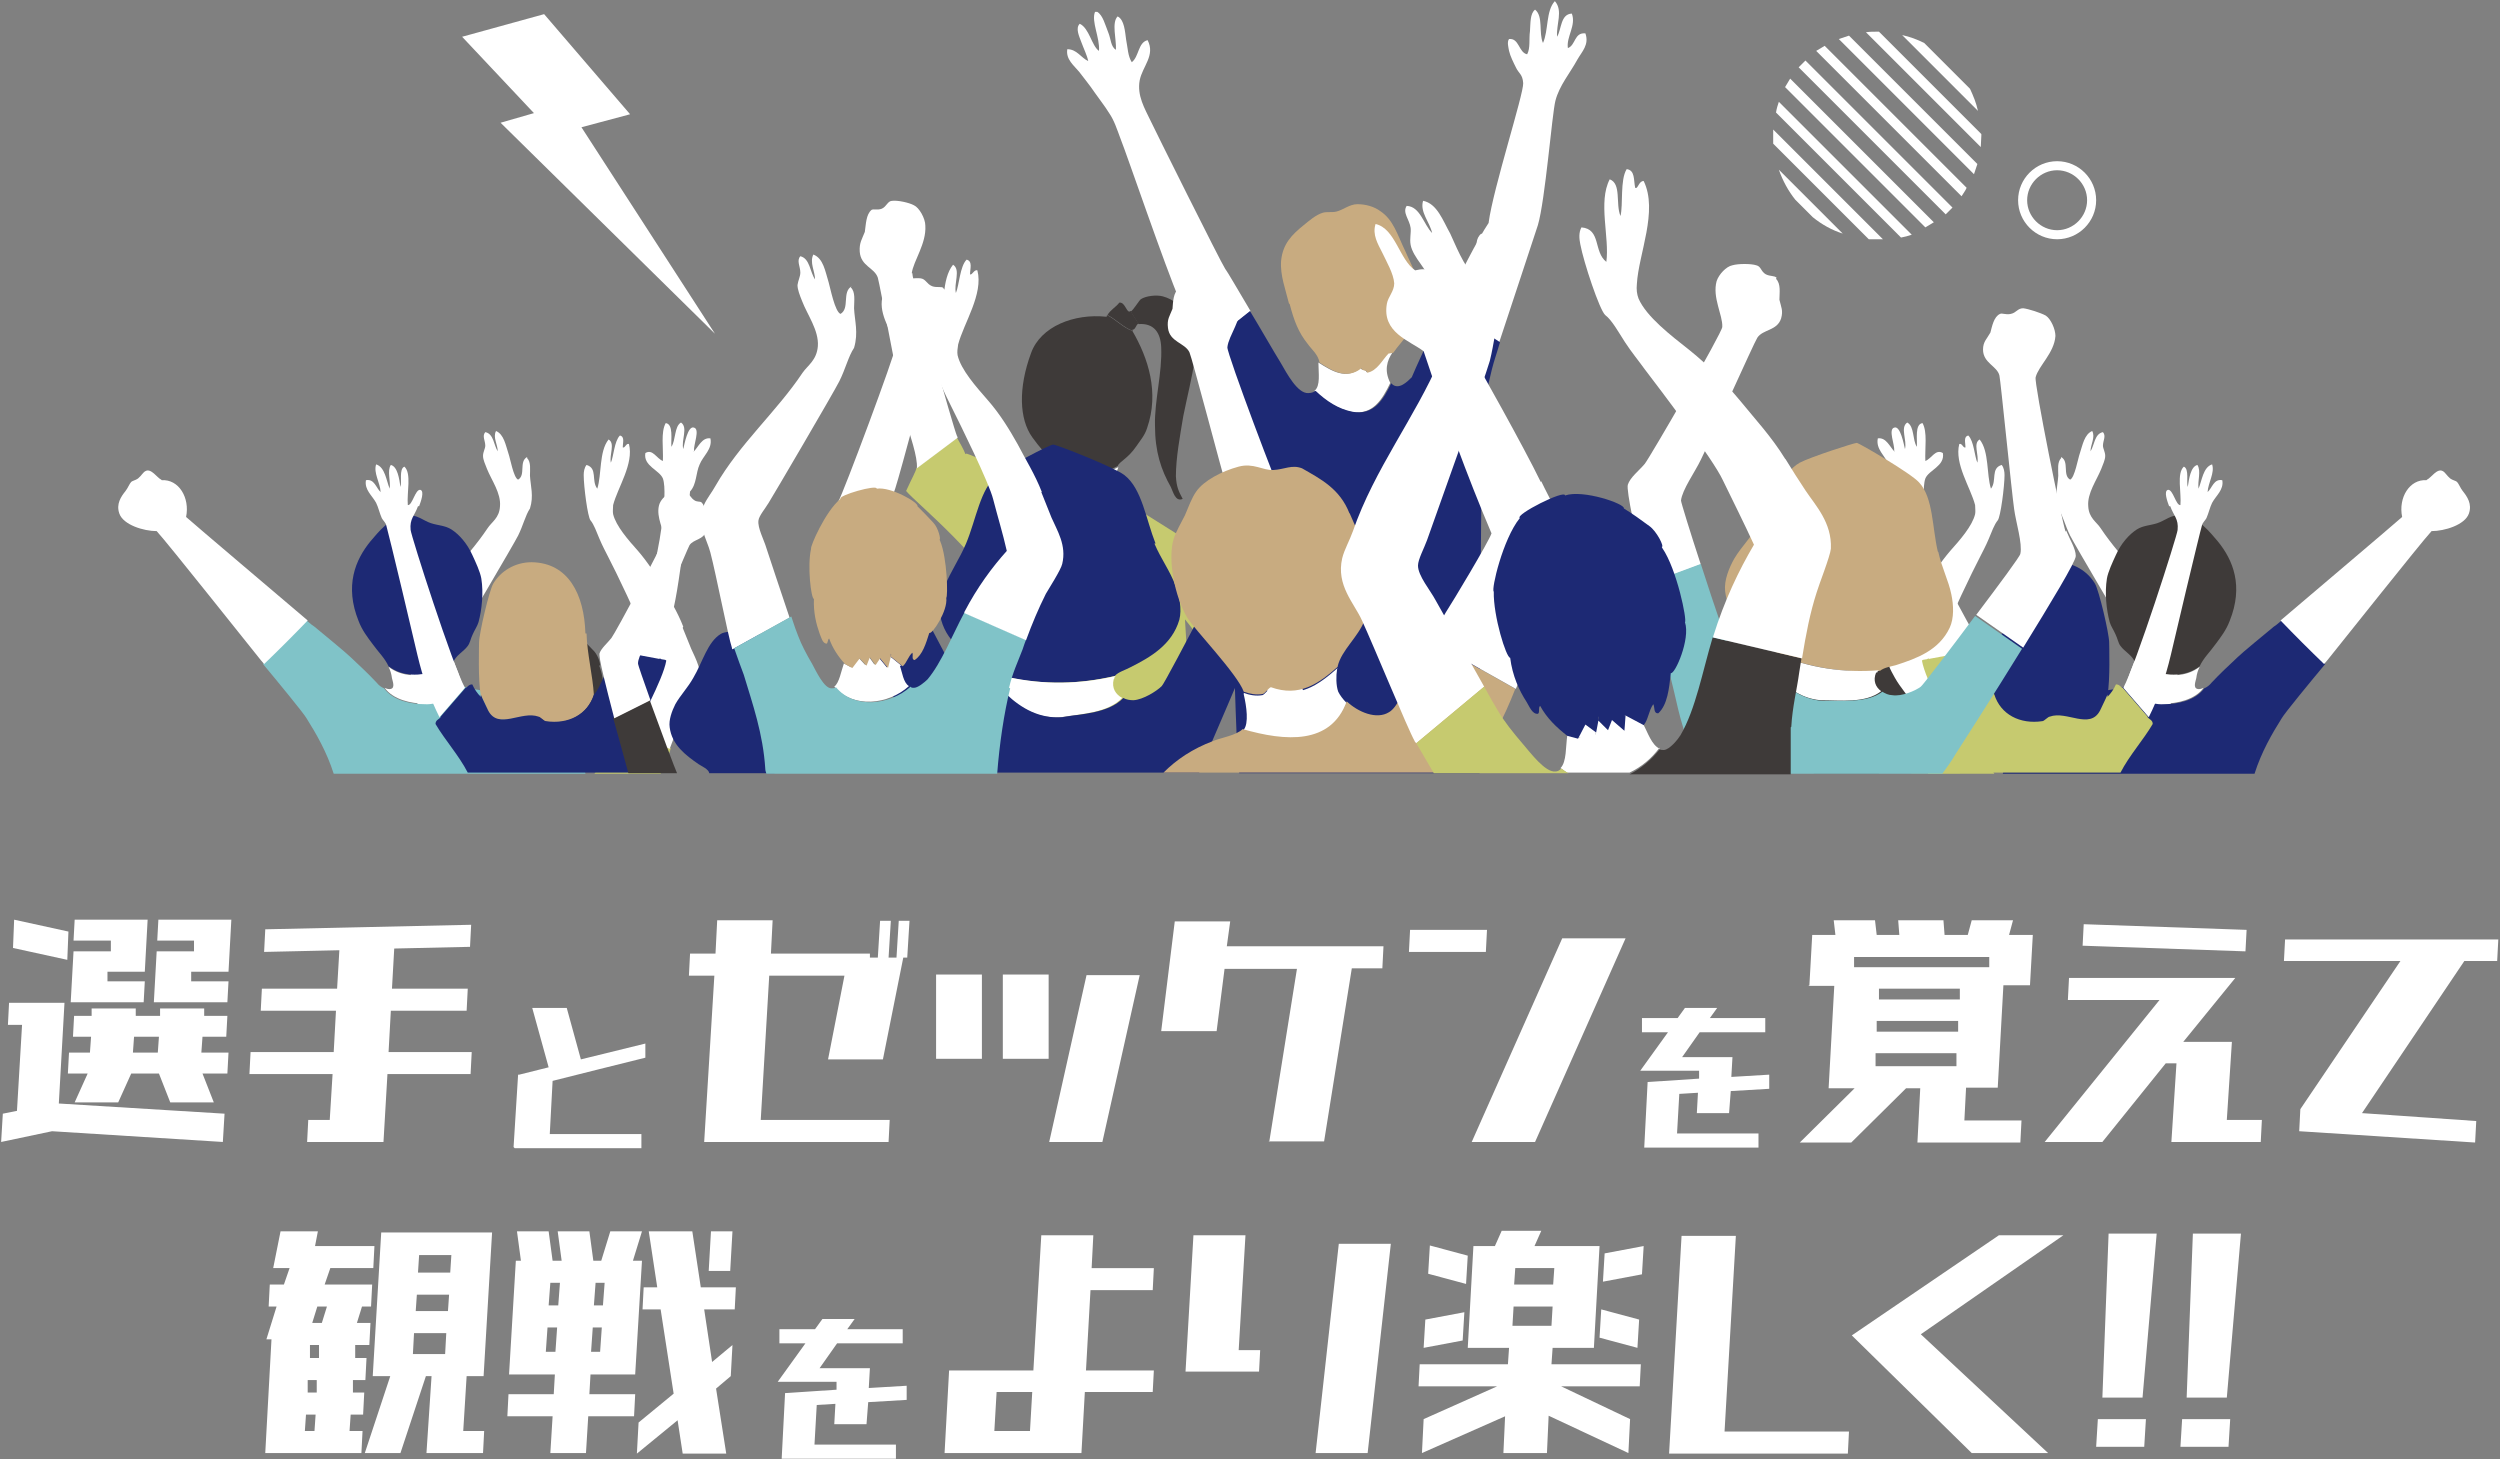 <?xml version="1.0" encoding="UTF-8"?>
<svg xmlns="http://www.w3.org/2000/svg" width="442" height="258" version="1.1" viewBox="0 0 442 258">
  <rect x="0" y="0" width="442" height="258" fill="#808080" stroke="none"/>
  <defs>
    <style>
      .cls-1, .cls-2 {
        fill: #1d2974;
      }

      .cls-1, .cls-3, .cls-4, .cls-5, .cls-6, .cls-7 {
        fill-rule: evenodd;
      }

      .cls-8, .cls-5 {
        fill: #c8ab80;
      }

      .cls-9, .cls-3 {
        fill: #fff;
      }

      .cls-4 {
        fill: #80c3c8;
      }

      .cls-6 {
        fill: #c6ca6f;
      }

      .cls-7 {
        fill: #3e3a39;
      }
    </style>
  </defs>
  <!-- Generator: Adobe Illustrator 28.6.0, SVG Export Plug-In . SVG Version: 1.2.0 Build 709)  -->
  <g>
    <g id="_レイヤー_1" data-name="レイヤー_1">
      <g>
        <g>
          <path class="cls-9" d="M1.4,181.2l.2-3.9h9.8l-1,17.8,29.3,1.8-.3,5-30.2-1.9-9,1.9.3-5,2.5-.5.9-15.2H1.4ZM2.3,167.6l.2-5,9.6,2.1-.2,5-9.6-2.1ZM12.9,183.3l.2-3.7h3.1v-1.3h7.8v1.3c0,0,4.3,0,4.3,0v-1.3h7.8v1.3c0,0,4.1,0,4.1,0l-.2,3.7h-4.2l-.2,2.8h4.8l-.2,3.7h-4.4l2,5.1h-7.7l-2-5.1h-4.9l-2.3,5.1h-7.7l2.3-5.1h-3.5l.2-3.7h3.7l.2-2.8h-3.1ZM12.5,177.2l.5-9h6.6v-1.9c0,0-6.6,0-6.6,0l.2-3.7h12.9l-.5,9.2h-6.6v1.7c0,0,6.6,0,6.6,0l-.2,3.7h-12.9ZM23.7,183.3l-.2,2.8h4.4l.2-2.8h-4.4ZM27.2,177.2l.5-9h6.6v-1.9c0,0-6.5,0-6.5,0l.2-3.7h12.9l-.5,9.2h-6.6v1.7c0,0,6.6,0,6.6,0l-.2,3.7h-12.9Z"/>
          <path class="cls-9" d="M46.7,168.2l.2-3.9,36.4-.8-.2,3.9-13.4.3-.4,7.1h13.4l-.2,3.9h-13.4l-.4,7.3h14.7l-.2,3.9h-14.7l-.7,12h-13.5l.2-3.9h3.8l.5-8.1h-14.7l.2-3.9h14.7l.4-7.3h-13.3l.2-3.9h13.3l.4-6.8-13.3.3Z"/>
          <path class="cls-9" d="M90.8,202.8l.8-12.8h.2l5.2-1.3-2.9-10.5h6.1l2.5,9.1,11.4-2.8v2.5c-.1,0-16.4,4.1-16.4,4.1l-.5,9.4h16.2v2.5h-22.4Z"/>
          <path class="cls-9" d="M121.8,172.5l.2-3.9h4.5l.3-5.9h9.8l-.3,5.9h17.5v.7s1.4,0,1.4,0l.4-6.5h1.9l-.4,6.5h1.4l.4-6.5h1.9l-.4,6.5h-.7l-3.6,18h-9.7l2.9-14.8h-13.3l-1.5,25.5h22.8l-.2,3.9h-32.6l1.8-29.4h-4.4Z"/>
          <path class="cls-9" d="M165.5,187.2v-14.9h8.1v14.9h-8.1ZM177.3,187.2v-14.9h8.1v14.9h-8.1ZM185.5,201.9l6.6-29.5h9.4l-6.6,29.5h-9.4Z"/>
          <path class="cls-9" d="M224.4,201.9l4.9-30.6h-12.8l-1.4,11h-9.8l2.4-19.4h9.8l-.6,4.4h27.7l-.2,3.9h-5.4l-4.9,30.6h-9.8Z"/>
          <path class="cls-9" d="M249.1,168.3l.2-3.9h13.6l-.2,3.9h-13.6ZM260.2,201.9l16-36h11.2l-16,36h-11.2Z"/>
          <path class="cls-9" d="M290.3,182.5v-2.5h6.3l1.3-1.8h5.7l-1.3,1.8h9.8v2.5h-11.6l-3.1,4.4h8.9l-.2,3.5,6.7-.4v2.5c-.1,0-6.8.4-6.8.4l-.3,3.9h-5.7l.2-3.6-3.3.2-.4,7h14.4v2.5h-20.2l.6-11.6,9.1-.6v-1.4c0,0-10.4,0-10.4,0l4.9-6.8h-4.5Z"/>
          <path class="cls-9" d="M319.9,174.2l.5-8.9h4.1l-.3-2.6h7.3l.3,2.6h4l-.2-2.6h8l.2,2.6h4.1l.7-2.6h7.3l-.7,2.6h4.2l-.5,8.9h-4.7l-1,18.1h-5.6l-.3,5.8h10.1l-.2,3.9h-18.2l.5-9.6h-2.5l-9.7,9.6h-9.1l9.7-9.6h-4.6l1-18.1h-4.6ZM327.8,169.2v1.8c-.1,0,0,0,0,0h23.9v-1.8c.1,0-23.9,0-23.9,0ZM331.4,188.5h14.5v-2.3c.1,0-14.3,0-14.3,0v2.3ZM331.7,182.4h14.5v-1.9c0,0-14.4,0-14.4,0v1.9ZM332,176.7h14.5v-1.9c.1,0-14.3,0-14.3,0v1.9Z"/>
          <path class="cls-9" d="M365.6,176.8l.2-3.9h29.4l-9.2,11.3h8.6l-.9,13.8h6.2l-.2,3.9h-15.8l.9-13.9h-1.9l-11.2,13.9h-10.2l20.3-25.1h-16.2ZM368.2,167.3l.2-3.9,28.8,1-.2,3.8-28.8-1Z"/>
          <path class="cls-9" d="M403.8,169.9l.2-3.8h37.7l-.2,3.8h-5.8l-18.1,26.9,20.2,1.4-.2,3.8-31.1-2,.2-3.9,17.7-26.2h-20.7Z"/>
          <path class="cls-9" d="M48.3,224.2l1.3-6.5h6.6l-.5,2.6h10.5l-.2,3.9h-7.6l-1,2.9h8.4l-.2,3.9h-1.6l-.9,2.9h2.4l-.2,3.9h-2.5v2.3c-.1,0,2,0,2,0l-.2,3.9h-2.2v2.2c-.1,0,2,0,2,0l-.2,3.9h-2.2l-.2,2.9h2.3l-.2,3.9h-17l1.1-20.1h-.9l1.8-5.8h-1.4l.2-3.9h2.5l1-2.9h-3.1ZM53.9,253h1.7l.2-2.9h-1.7l-.2,2.9ZM54.3,246.2h1.7v-2.2c.1,0-1.6,0-1.6,0v2.2ZM54.7,240.1h1.7v-2.3c.1,0-1.6,0-1.6,0v2.3ZM56.1,231l-.9,2.9h1.7l.9-2.9h-1.6ZM65.9,243.3l1.5-25.4h19.6l-1.5,25.4h-3l-.6,9.7h3.7l-.2,3.9h-10l.9-13.6h-1l-4.5,13.6h-6.3l4.5-13.6h-3.1ZM73,239.4h5.7l.2-3.7h-5.7l-.2,3.7ZM73.5,231.8h5.7l.2-2.9h-5.7l-.2,2.9ZM73.9,225h5.7l.2-3.1h-5.7l-.2,3.1Z"/>
          <path class="cls-9" d="M90,243l1.2-20.1h.9l-.7-5.2h5.6l.7,5.2h1.6l-.7-5.2h5.6l.7,5.2h1.4l1.6-5.2h5.6l-1.6,5.2h1.6l-1.2,20.1h-7.9l-.2,3.5h8.1l-.2,3.9h-8.1l-.4,6.5h-6.3l.4-6.5h-8l.2-3.9h8l.2-3.5h-8ZM96.5,239h1.7l.3-4.3h-1.7l-.3,4.3ZM97,230.8h1.7l.3-4h-1.7l-.3,4ZM106.4,234.7h-1.6l-.3,4.3h1.6l.3-4.3ZM106.9,226.8h-1.6l-.3,4h1.6l.3-4ZM113.6,231.5l.2-3.9h2.4l-1.5-9.9h7.7l1.5,9.9h6.2l-.2,3.9h-5.4l1.4,9.3,3.6-3-.3,5.5-2.6,2.2,1.8,11.5h-7.7l-.9-5.9-7.2,5.9.3-5.5,6.2-5.1-2.3-14.9h-3.2ZM125.3,224.7l.4-7h3.8l-.4,7h-3.8Z"/>
          <path class="cls-9" d="M137.8,237.5v-2.5h6.3l1.3-1.8h5.7l-1.3,1.8h9.8v2.5h-11.6l-3.1,4.4h8.9l-.2,3.5,6.7-.4v2.5c-.1,0-6.8.4-6.8.4l-.3,3.9h-5.7l.2-3.6-3.3.2-.4,7h14.4v2.5h-20.2l.6-11.6,9.1-.6v-1.4c0,0-10.4,0-10.4,0l4.9-6.8h-4.5Z"/>
          <path class="cls-9" d="M167,256.9l.8-14.6h14.9l1.4-23.9h9.2l-.3,5.8h11l-.2,3.9h-11l-.8,14.2h12l-.2,3.8h-12l-.6,10.8h-24.1ZM182.1,253l.4-6.9h-6.3l-.4,6.9h6.3Z"/>
          <path class="cls-9" d="M209.6,242.5l1.4-24.1h9.2l-1.2,20.3h3.8l-.2,3.8h-13ZM232.6,256.9l4.1-37h9.2l-4.1,37h-9.2Z"/>
          <path class="cls-9" d="M259.5,238.3l1-18h3.8l1.2-2.7h7l-1.2,2.7h11.5l-1,18h-7.3l-.2,2.9h15.8l-.2,3.9h-13.9l12.2,5.8-.3,6-14.1-6.6-.3,6.6h-7.7l.3-6.5-14.7,6.5.3-6,13-5.8h-13.9l.2-3.9h15.6l.2-2.9h-7.2ZM251.7,238.3l.3-5,6.9-1.3-.3,5-6.9,1.3ZM252.5,225.2l.3-5,6.7,1.8-.3,5-6.7-1.8ZM267.4,234.4h6.9l.2-3.4h-6.9l-.2,3.4ZM267.9,224.2l-.2,2.9h6.9l.2-2.9h-6.9ZM282.8,236.5l.3-5,6.7,1.8-.3,5-6.7-1.8ZM283.4,226.6l.3-5,6.9-1.3-.3,5-6.9,1.3Z"/>
          <path class="cls-9" d="M295.1,256.9l2.2-38.4h9.6l-2,34.6h22l-.2,3.9h-31.6Z"/>
          <path class="cls-9" d="M362.1,256.9h-13.5l-21.2-20.8,26-17.7h11.4l-25.2,17.5,22.5,21Z"/>
          <path class="cls-9" d="M370.6,255.8l.3-4.9h8.5l-.3,4.9h-8.5ZM371.7,247.1l1.1-29h8.5l-2.5,29h-7.1Z"/>
          <path class="cls-9" d="M385.5,255.8l.3-4.9h8.5l-.3,4.9h-8.5ZM386.6,247.1l1.1-29h8.5l-2.5,29h-7.1Z"/>
        </g>
        <g>
          <g>
            <path class="cls-9" d="M263.2,39.3c.8-6,6.2-22.7,6.1-24.6-.1-1.6-.8-1.7-1.3-2.8-.4-.8-1-2-1.2-2.9-.1-.6-.4-1.6,0-2.1,1.8-.2,1.7,2.4,3.2,2.7.6-1.1.3-2.7.5-4.1.1-1.4,0-3.1.9-3.8,1.5,1.2.6,4.1,1.4,5.9,1-2.2.5-5.7,2.1-7.4,1.5,1.7.2,4.1.4,6.3.8-1.4.6-4,2.6-4.1.8,2.1-1,4.1-.7,6.1,1.4-.5,1.1-2.8,3.1-2.6.7,2-.6,3.2-1.4,4.6-1.3,2.4-3.2,4.6-3.9,7.3-.6,2.3-1.8,17.6-3.1,22-.6,1.8-4.8,14.6-6.9,20.9-3.3-2.1-6.4-4.4-10.1-5.6,3-6.2,6.4-12.9,8.3-15.7Z"/>
            <path class="cls-9" d="M208.6,53.2c-2.7-6.3-9.3-25.7-10.5-28.7-.6-1.6-1.1-3.2-2-4.5-.8-1.3-1.7-2.4-2.6-3.7-.8-1.2-1.8-2.4-2.7-3.6-.9-1.1-2.4-2.2-2.1-4,1.7,0,2.4,1.5,3.7,2.1-.2-1-.8-2.2-1.2-3.3-.4-1.1-1.1-2.5-.3-3.3,1.7.8,2.1,3.9,3.4,4.8.2-2.3-1.4-5.2-.7-6.9h.4c1,.6,1.4,2.3,2,3.8.4,1,.4,2.4,1.3,2.9.1-1.9-.8-4.8.3-5.9,1.2.6,1.3,2.7,1.5,4.1.3,1.5.3,2.9,1,4,1.3-1,1.1-3.5,2.8-3.9,1.4,2.7-.9,4.6-1.4,7.1-.5,2.7.9,5,1.9,7.1.5,1.1,12.5,25.2,13.2,26.2.4.5,2.3,3.8,4.5,7.5-2.9,2.3-5.8,4.6-8.7,6.9-1.5-3.7-3-7.2-3.7-8.7Z"/>
            <path class="cls-9" d="M240.6,65c0,.6.9.2,1,.8,1.8-.3,2.7-2.3,3.8-3.4.3,0,.6,0,.8-.1-1,1.5-1.5,3.2-.4,5.4-1.4,2.9-3.1,5.8-6.9,5.1-2.5-.5-4.6-1.9-6.5-3.7,1.1-.9.7-3.1.7-4.9,0,0,0,0,0-.1,2.5,1.6,4.9,3,7.4,1Z"/>
            <path class="cls-8" d="M227.9,53.7c-.6-2.5-1.6-5-1.4-7.6.3-3,1.9-4.6,4-6.3,1-.8,2.1-1.8,3.4-2.2.8-.2,1.6,0,2.4-.2,1.2-.3,2.3-1.3,3.7-1.3,1.4,0,2.9.4,4,1.2,2.4,1.6,3,4.1,4.5,7.2.6,1.4,1.3,2.7,1.8,4.1,1.1,3,.4,5.5-.3,7.7-.3.9-.6,1.9-.9,2.4-.7,1.2-1.9,2.4-2.8,3.7-.3,0-.5.1-.8.1-1.1,1.1-2,3.1-3.8,3.4,0-.6-.9-.2-1-.8-2.5,2-5,.6-7.4-1-.3-1.5-1.4-2.3-2.1-3.3-1.6-2-2.4-4-3.2-7.1Z"/>
            <path class="cls-2" d="M216.2,71.7c-.6-1.7-2.2-5.8-3.9-9.8,2.9-2.3,5.8-4.6,8.7-6.9,2,3.3,4.1,7,5.4,9.1,1.1,1.9,3,5.5,4.9,5.4.6,0,1-.2,1.3-.4,1.9,1.8,4,3.2,6.5,3.7,3.8.7,5.5-2.2,6.9-5.1,0,0,0,.2.1.2,1.2,1.1,2.7-.4,3.5-1.2.7-1.7,2.9-6.5,5.5-11.8,3.7,1.2,6.8,3.5,10.1,5.6-.3,1.1-.6,1.9-.8,2.6-.9,2.8-1.5,6-2.1,9-.5,2.6-.7,61.9-.7,64.6h-42.5c-.8-2.9-1.8-62.4-2.7-65.1Z"/>
          </g>
          <g>
            <path class="cls-7" d="M195.7,55.8c0,0,0,.2-.1.2-5.7-.6-11.6,1.7-13.3,6.4-2.3,6.2-2.1,11.7.2,14.9,2.5,3.5,4,4.2,4.4,5.1,0,0,0,0,0,0,3.5,1.7,7.1,1.9,10.7,0,.3-.8,1.8-1.3,3.3-3.5.6-.9,1.5-1.9,1.9-3.2,2.2-6.3.2-12.4-2.6-17.2-1.7-.6-2.9-2-4.5-2.8Z"/>
            <path class="cls-7" d="M199.7,55.1c-.6,0-.8-1.7-1.8-1.6-.6.8-1.6,1.3-2.1,2.2,1.6.8,2.8,2.2,4.5,2.8,0,0,0-.1-.1-.2.6,0,.6-.9,1.1-1.1l-1.4-2.2c0,0-.1,0-.1,0Z"/>
            <path class="cls-7" d="M205.6,52.4c-1.1-.3-3-.1-3.9.5-.3.2-1.3,1.9-1.8,2.2l1.4,2.2s0,0,0,0c2.7-.2,3.9,1.5,4,4.1.2,4.5-1.2,9.4-1.1,13.8,0,4.7,1.1,7.9,2.8,10.9.4.8.8,2.7,2.1,2.1-.7-1.3-1.1-2.1-1.2-4,0-3.2.7-7,1.3-10.6.7-3.5,1.6-7,2-9.9.9-5.7-1.8-10.3-5.6-11.3Z"/>
            <path class="cls-3" d="M186.9,82.4c0,.3.1.9.2,1.8,0,0-.5,2.4-1.4,2.3-.1,0-.2,0-.3,0,.4.9,1.2,1.5,1.8,2,3.2,1.8,7.1,1,9.9-1,0,0,0,0,0,0,0,0,0,0,0,0,0-.8-.4-1.3-.3-2.1.1-1.2.9-2.5.9-2.7,0,0,0,0,0-.1-3.6,1.9-7.2,1.6-10.7,0Z"/>
            <path class="cls-6" d="M217.3,100.4c-.8-.8-18.3-11.7-20.2-12.9-2.9,1.9-6.7,2.8-9.9,1-.6-.5-1.4-1.1-1.8-2-4.2-.8-11.1-5.2-14.5-6.3,0,0-.1,0-.2.1-.4-1-1-2-1.5-2.9l-7.2,5.4c0,.4-.8,1.8-1.8,4,1.5,1.9,15.3,13.1,16.7,19.8.7,3-.2,6.2-.6,9.4-.5,3.5-.9,7.1-1.4,10.4h35.5c-.1-5.7-.6-11.4-.9-16.9,2,2.4,3.6,5.1,5.8,7.4.8-.7,1.4-1.8,2.1-2.7,0,0,0,0,0,0l3.6-5.8s0,0,0-.1c.5-.9,1.1-1.7,1.4-2.7-1.6-1.9-3.5-3.4-5.2-5.1Z"/>
            <path class="cls-3" d="M161.2,48.3c.3-2.2,2.6-5.2,2.4-8.4,0-1.3-1.1-3.2-2-3.6-.9-.5-2.9-.9-3.8-.8-.9,0-1,1-1.9,1.4-.8.3-1.4,0-1.8.2-1,.8-1,2.6-1.2,3.9-.5,1.3-1,1.9-.9,3.5.2,2.6,2.6,2.8,3.2,4.6.3.9,4.3,22.4,5,25.3.6,2.4,2.1,6.4,1.9,8.4,0,0,0,0,0,0l7.2-5.4c0,0,0-.2-.1-.3-.7-1.6-8-27.7-7.9-28.8Z"/>
            <path class="cls-3" d="M221.1,108.3l-3.6,5.8c3.2,3.9,6.7,7.4,9.1,12.1h6c-2.6-4.7-4.8-9.9-8.5-13.4-.7-1.8-2.2-2.9-3-4.6Z"/>
          </g>
          <g>
            <path class="cls-6" d="M118.1,133.7c.2-.5.4-1,.5-1.4l-9-4c-1.5,2.9-2.8,6.1-4.5,8.5h11.7c.4-1.1.8-2.1,1.2-3.1Z"/>
            <g>
              <path class="cls-7" d="M106,117.7c.3,0-.2-1.7-.9-2.5-.8-.8-1.5-1.6-2.3-2.4.2-.5-3.9-2.9-6-2.6,0-.6-5.7,1-5.2,1.5-2.2,1.8-4.5,7-4.3,7.2-.6,2.6,0,7.2.4,7.3,0,1.9.3,3.7.8,5,.2.5.4,1.4,1,1.5.3,0,.2-.6.4-.8.5,1.4,1.3,2.6,2.3,3.7l1.1.5,1.1-1.4-.3-.3.3.3.3-.4-.3.4,1,1,.5-1.2h0c0-.1,0,0,0,0v-.4c.1,0,0,.4,0,.4l.8,1.2.6-1-.2-.2.2.2.3-.5-.3.5,1.1,1.4.4-1.6h-.1c0,0,.1,0,.1,0v-.4c.1,0,0,.4,0,.4l1.7,1.4c.6-.5.9-1.5,1.4-2,.1.3-.1,1,.3,1.1,1.1-.7,1.6-2.4,2.1-4,.4.2,2.8-3.2,2.5-5.1.3-.2.2-5.8-.9-8.3Z"/>
              <path class="cls-3" d="M93.2,80.8c-1.5.8-.2,3.2-1.6,4-.8-.3-1.4-3.8-1.7-4.6-.5-1.5-.8-3.4-2.2-4-.6,1.1.3,2.4.3,3.6-.7-1.1-.7-3.1-2.2-3.4-.6.7,0,1.5,0,2.4,0,.5-.4,1.1-.4,1.8,0,.7.4,1.5.7,2.3.8,2,2.5,4.3,2.3,6.6-.1,2.1-1.5,2.8-2.2,3.9-3.8,5.7-9.2,10.3-12.7,16.4-.5.9-1.3,1.8-1.7,2.7-1.2,2.8.4,5,.9,7,.8,3.1,2.6,12.4,3.2,13.8,0,0,0,.2.1.3l8.4-4.6c-1.2-3.6-3.1-9.1-3.4-10.1-.4-1.1-1.3-2.9-1.2-4,0-.7,1-1.7,1.5-2.5.5-.9,9.5-16.1,10.3-17.7.9-1.8,1.3-3.6,2.1-4.8.7-2.2.1-4,0-5.8,0-1.1.2-2.4-.5-3.1Z"/>
              <path class="cls-3" d="M120.8,110.8c-1-2.6-2.4-4.8-3.6-7-1.2-2.1-2.6-4.3-4.4-6.4-1.7-1.9-3.9-4.4-4.4-6.5-.1-.5,0-1,0-1.6.8-3.1,3.7-7.3,2.8-10.8-.5-.2-.7.8-1.1.6,0-.8.4-1.9-.5-2.1-1,1-1.1,3.7-1.6,4.8-.3-1.4.8-3.4-.4-4.1-1.7,2.1-1.2,6.2-2,8.7-1.1-1.4.1-3.6-1.9-4.2-.4.5-.5,1.2-.5,1.8,0,2,.7,7.4,1.2,8,.6.7,1.1,2.1,1.6,3.3.5,1.2,1.1,2.3,1.6,3.3,1.2,2.3,5.4,10.9,6,13.3.7,2.5,1.4,4.9,2,7.5-2.1,2.4-4.3,5.3-6.2,8.9,0,0,0,0,0,.1l9,4c.9-2.5,1.8-4.6,2.9-6.7.3-.6,2.2-3.5,2.4-4.3.6-2.7-.7-4.9-1.5-6.7-.5-1.2-1-2.5-1.5-3.7Z"/>
            </g>
            <path class="cls-1" d="M83.5,98.1c-.9-2-2.3-3.6-3.7-4.5-1.1-.7-2.4-.7-3.6-1.1-1.3-.4-2.5-1.6-4.3-1.4-3.1.4-5,3-6.4,4.6-2.7,3.3-4.6,7.9-2.1,14.1.6,1.6,1.6,2.9,2.5,4.1,1,1.4,2.1,2.4,2.8,3.9,2.5,1.9,5.5,1.7,8.4.9.9-.3,2-.8,3-1.4,0,0,0,0,0-.1.4-1.3,1.9-2,2.6-3,.4-.5.5-1.3.9-2.1.3-.7.8-1.4,1-2.1.6-2.2.9-5.2.5-7.7-.2-1.2-1-2.9-1.6-4.2Z"/>
            <path class="cls-3" d="M80.1,117.4c-1.1.6-2.1,1.1-3,1.4-2.9.8-5.9,1-8.4-.9.3.6.5,1.2.6,2,.1.5.6,1.7-.2,1.9-.3.1-.7,0-1.1-.2,1.5,2.1,4.7,2.8,7.1,2.8,2.8.2,4.7-1.5,6.5-3.4,0,0-.2-.1-.3-.2-.6-.6-1.3-2.6-1.2-3.5Z"/>
            <path class="cls-4" d="M103.5,136.5c-3.1-5.3-7.5-9.5-12.1-12.2-1.2-.7-3.2-1.5-5-2-1.5-.4-3.8-.4-4.9-1.2-1.8,1.9-3.7,3.6-6.5,3.4-2.3,0-5.5-.6-7.1-2.8-.5-.2-1-.6-1.3-1-1.5-1.6-3-3-4.6-4.5-.8-.8-5.2-4.4-6.4-5.4-.2-.1-.7-.5-1.4-1.1-2.5,2.7-5.1,5.2-7.7,7.7,2.5,3,7.2,8.7,7.7,9.6,1.7,2.7,3.6,6,4.8,9.8h44.5c0,0,0-.2-.1-.3Z"/>
            <path class="cls-3" d="M28.5,84.8c-.7-.3-1.8-2.1-2.8-1.5-.4.2-.7.8-1.3,1.3-.4.3-1,.4-1.2.6-.3.3-.6,1.1-1,1.6-.8,1-1.7,2.3-1.1,4,.7,2,4.3,3.1,6.6,3.1,2.1,2.3,16.2,20.1,18.4,22.8.2.2.4.5.6.7,2.6-2.5,5.2-5.1,7.7-7.7-4.7-4-19.7-16.7-21.5-18.3.7-3.4-1.3-6.7-4.3-6.5Z"/>
            <path class="cls-3" d="M74.1,89.5c.3-.8,1-2.7.2-2.9-.9-.1-1.4,2.8-2.2,2.7-.2-2.2.7-5.6-.6-6.8-1,.4-.4,2.8-.7,3.6-.2-1.4-.5-3.6-1.7-3.9-.7,1.1,0,2.8-.2,4.2-.6-1.4-.8-3.8-2.4-4.3-.5,1.5.7,3.2.8,4.9-.8-.7-1.1-2.4-2.6-2.1-.3,1.7,1.1,2.7,1.8,4,.4.8.6,1.8,1,2.7.2.4.7.8.8,1.3.4,1.3,5.2,21.5,5.5,22.9,1,4.2,2.2,7.6,3.9,11l4.5-5.2c-2.2-4-9.5-26.8-9.6-27.9-.2-2,.7-2.5,1.3-4.2Z"/>
            <path class="cls-5" d="M103.5,112c-.2-6.9-3-12.5-9.5-12.6-3,0-5.5,1.6-6.8,3.8-.7,1.2-2.5,8.8-2.5,10.4,0,.5-.2,6.7.3,9.3.5.9.9,1.9,1.3,2.8,1.8,3.4,5.8,0,8.9,1.1.3,0,1,.8,1.3.8,4,.6,7.3-1.2,8.5-4.7,0,0,0,0,0,0-.2-3.5-1.2-7.3-1.3-10.9Z"/>
            <path class="cls-1" d="M112.5,129.3c.2-1.2,4.7-9,5.3-12.5-.2-.3-.9-.1-1.1-.4l-7-1.3s0,0,0,0c-.4,0-.6-.2-1,0-.6,1.3-2.7,6.9-3.7,7.7-1.1,3.5-4.5,5.3-8.5,4.7-.3,0-1-.8-1.3-.8-3-1.1-7.1,2.4-8.9-1.1-.4-.9-.9-1.8-1.3-2.8,0,.1,0,.2,0,.4-.6-.6-1.1-1.3-1.5-2.2-.6,0-.8.4-1.1.6,0,0,0,0,0-.1l-4.5,5.2s0,0,0,.1c-.3.4-.9.5-.9,1.2,1.7,2.9,4.1,5.5,5.7,8.6h29c.2-2.6.4-5.2.8-7.5Z"/>
            <path class="cls-3" d="M122.7,79.7c-.1-1.1,1.1-3.8,0-4.1-1.1-.4-1.7,3-1.9,3.8-.4-1.6.9-3.8-.4-4.7-1.2.7-.9,3.1-1.7,4.3-.1-1.3.4-4-1-4.2-.9,1.6-.4,4.4-.5,6.7-1.1-.4-1.8-2.2-3.1-1.4-.4,2.3,2.5,3,3.1,4.5,1,2.8-.9,13.8-1.8,16.2-1.8,5-3.3,10.3-5.8,14.4l7,1.3s0,0,0,0c1.3-3.8,2.4-7.9,3.1-12.1.7-4.1,2.2-15.8,2.3-17.5,1.2-1.3,1-3.3,1.7-4.8.6-1.5,2.3-2.7,1.9-4.6-1.5-.2-2.1,1.5-3,2.4Z"/>
            <path class="cls-1" d="M140.5,135.2c1.5-1.5,3.5-3.1,3.2-6.5-.2-1.9-2.7-9.2-2.9-10.1-.4-1.6-2-4.3-3.5-5.2-.8-.4-2.1-1.1-3.3-1.3-.8-.1-5.3-.9-6.6,0-2.3,1.4-3.2,5-4.8,7.7-1,1.8-2.3,3.1-3.2,4.7-.6,1.2-1.2,2.8-1,4.1.4,3.1,2.8,4.9,5.1,6.5.6.4,1.8.9,1.9,1.6,0,0,0,0,0,0h11.5c1.6-.6,3.2-1.3,3.5-1.6Z"/>
            <path class="cls-7" d="M114.8,123.7l-6.4,3.2c.9,3.3,1.9,6.8,2.7,9.8h8.6c-.3-.6-2.9-7.6-4.9-13.1Z"/>
            <path class="cls-3" d="M124,88.8c-.3-.2-.8,0-1.3-.4-.6-.4-.6-.9-1.3-1.1-.7-.2-2.3-.1-3,0-.8.2-1.7,1.2-1.9,2.1-.5,2.1.9,4.3.9,5.8,0,.7-8.6,16.7-9.3,17.6-.7.9-1.8,1.8-2.1,2.7-.2.7,1.1,5.7,2.6,11.5l6.4-3.2c-1.2-3.4-2.2-6.2-2.2-6.5,0-1.4,1.7-3.7,2.4-5.2.8-1.8,6.4-15.2,6.7-15.7.7-1.1,2.5-.9,3-2.6.3-1,0-1.4-.3-2.3,0-.8.1-2-.5-2.6Z"/>
          </g>
          <g>
            <g>
              <path class="cls-6" d="M339.6,133.7c-.2-.5-.4-1-.5-1.4l9-4c1.5,2.9,2.8,6.1,4.5,8.5h-11.7c-.4-1.1-.8-2.1-1.2-3.1Z"/>
              <g>
                <path class="cls-7" d="M351.6,117.7c-.3,0,.2-1.7.9-2.5.8-.8,1.5-1.6,2.3-2.4-.2-.5,3.9-2.9,6-2.6,0-.6,5.7,1,5.2,1.5,2.2,1.8,4.5,7,4.3,7.2.6,2.6,0,7.2-.4,7.3,0,1.9-.3,3.7-.8,5-.2.5-.4,1.4-1,1.5-.3,0-.2-.6-.4-.8-.5,1.4-1.3,2.6-2.3,3.7l-1.1.5-1.1-1.4.3-.3-.3.3-.3-.4.3.4-1,1-.5-1.2h0c0-.1,0,0,0,0v-.4c-.1,0,0,.4,0,.4l-.8,1.2-.6-1,.2-.2-.2.2-.3-.5.3.5-1.1,1.4-.4-1.6h.1c0,0-.1,0-.1,0v-.4c-.1,0,0,.4,0,.4l-1.7,1.4c-.6-.5-.9-1.5-1.4-2-.1.3.1,1-.3,1.1-1.1-.7-1.6-2.4-2.1-4-.4.2-2.8-3.2-2.5-5.1-.3-.2-.2-5.8.9-8.3Z"/>
                <path class="cls-3" d="M364.4,80.8c1.5.8.2,3.2,1.6,4,.8-.3,1.4-3.8,1.7-4.6.5-1.5.8-3.4,2.2-4,.6,1.1-.3,2.4-.3,3.6.7-1.1.7-3.1,2.2-3.4.6.7,0,1.5,0,2.4,0,.5.4,1.1.4,1.8,0,.7-.4,1.5-.7,2.3-.8,2-2.5,4.3-2.3,6.6.1,2.1,1.5,2.8,2.2,3.9,3.8,5.7,9.2,10.3,12.7,16.4.5.9,1.3,1.8,1.7,2.7,1.2,2.8-.4,5-.9,7-.8,3.1-2.6,12.4-3.2,13.8,0,0,0,.2-.1.3l-8.4-4.6c1.2-3.6,3.1-9.1,3.4-10.1.4-1.1,1.3-2.9,1.2-4-.1-.7-1-1.7-1.5-2.5-.5-.9-9.5-16.1-10.3-17.7-.9-1.8-1.3-3.6-2.1-4.8-.7-2.2-.1-4,0-5.8,0-1.1-.2-2.4.5-3.1Z"/>
                <path class="cls-3" d="M336.8,110.8c1-2.6,2.4-4.8,3.6-7,1.2-2.1,2.6-4.3,4.4-6.4,1.7-1.9,3.9-4.4,4.4-6.5.1-.5,0-1,0-1.6-.8-3.1-3.7-7.3-2.8-10.8.5-.2.7.8,1.1.6,0-.8-.4-1.9.5-2.1,1,1,1.1,3.7,1.6,4.8.3-1.4-.8-3.4.4-4.1,1.7,2.1,1.2,6.2,2,8.7,1.1-1.4-.1-3.6,1.9-4.2.4.5.5,1.2.5,1.8,0,2-.7,7.4-1.2,8-.6.7-1.1,2.1-1.6,3.3-.5,1.2-1.1,2.3-1.6,3.3-1.2,2.3-5.4,10.9-6,13.3-.7,2.5-1.4,4.9-2,7.5,2.1,2.4,4.3,5.3,6.2,8.8,0,0,0,0,0,.1l-9,4c-.9-2.5-1.8-4.6-2.9-6.7-.3-.6-2.2-3.5-2.4-4.3-.6-2.7.7-4.9,1.5-6.7.5-1.2,1-2.5,1.5-3.7Z"/>
              </g>
            </g>
            <g>
              <path class="cls-7" d="M374.1,98.1c.9-2,2.3-3.6,3.7-4.5,1.1-.7,2.4-.7,3.6-1.1,1.3-.4,2.5-1.6,4.3-1.4,3.1.4,5,3,6.4,4.6,2.7,3.3,4.6,7.9,2.1,14.1-.6,1.6-1.6,2.9-2.5,4.1-1,1.4-2.1,2.4-2.8,3.9-2.5,1.9-5.5,1.7-8.4.9-.9-.3-2-.8-3-1.4,0,0,0,0,0-.1-.4-1.3-1.9-2-2.6-3-.4-.5-.5-1.3-.9-2.1-.3-.7-.8-1.4-1-2.1-.6-2.2-.9-5.2-.5-7.7.2-1.2,1-2.9,1.6-4.2Z"/>
              <path class="cls-3" d="M377.5,117.4c1.1.6,2.1,1.1,3,1.4,2.9.8,5.9,1,8.4-.9-.3.6-.5,1.2-.6,2-.1.5-.6,1.7.2,1.9.3.1.7,0,1.1-.2-1.5,2.1-4.7,2.8-7.1,2.8-2.8.2-4.7-1.5-6.5-3.4,0,0,.2-.1.3-.2.6-.6,1.3-2.6,1.2-3.5Z"/>
              <path class="cls-1" d="M354.1,136.5c3.1-5.3,7.5-9.5,12.1-12.2,1.2-.7,3.2-1.5,5-2,1.5-.4,3.8-.4,4.9-1.2,1.8,1.9,3.7,3.6,6.5,3.4,2.3,0,5.5-.6,7.1-2.8.5-.2,1-.6,1.3-1,1.5-1.6,3-3,4.6-4.5.8-.8,5.2-4.4,6.4-5.4.2-.1.7-.5,1.4-1.1,2.5,2.7,5.1,5.2,7.7,7.7-2.5,3-7.2,8.7-7.7,9.6-1.7,2.7-3.6,6-4.8,9.8h-44.5c0,0,0-.2.1-.3Z"/>
              <path class="cls-3" d="M429.1,84.8c.7-.3,1.8-2.1,2.8-1.5.4.2.7.8,1.3,1.3.4.3,1,.4,1.2.6.3.3.6,1.1,1,1.6.8,1,1.7,2.3,1.1,4-.7,2-4.3,3.1-6.6,3.1-2.1,2.3-16.2,20.1-18.4,22.8-.2.2-.4.5-.6.7-2.6-2.5-5.2-5.1-7.7-7.7,4.7-4,19.7-16.7,21.5-18.3-.7-3.4,1.3-6.7,4.3-6.5Z"/>
            </g>
            <g>
              <path class="cls-3" d="M383.5,89.5c-.3-.8-1-2.7-.2-2.9.9-.1,1.4,2.8,2.2,2.7.2-2.2-.7-5.6.6-6.8,1,.4.4,2.8.7,3.6.2-1.4.5-3.6,1.7-3.9.7,1.1,0,2.8.2,4.2.6-1.4.8-3.8,2.4-4.3.5,1.5-.7,3.2-.8,4.9.8-.7,1.1-2.4,2.6-2.1.3,1.7-1.1,2.7-1.8,4-.4.8-.6,1.8-1,2.7-.2.4-.7.8-.8,1.3-.4,1.3-5.2,21.5-5.5,22.9-1,4.2-2.2,7.6-3.9,11l-4.5-5.2c2.2-4,9.5-26.8,9.6-27.9.2-2-.7-2.5-1.3-4.2Z"/>
              <path class="cls-1" d="M354.1,112c.2-6.9,3-12.5,9.5-12.6,3,0,5.5,1.6,6.8,3.8.7,1.2,2.5,8.8,2.5,10.4,0,.5.2,6.7-.3,9.3-.5.9-.9,1.9-1.3,2.8-1.8,3.4-5.8,0-8.9,1.1-.3,0-1,.8-1.3.8-4,.6-7.3-1.2-8.5-4.7,0,0,0,0,0,0,.2-3.5,1.2-7.3,1.3-10.9Z"/>
              <path class="cls-6" d="M345.1,129.3c-.2-1.2-4.7-9-5.3-12.5.2-.3.9-.1,1.1-.4l7-1.3s0,0,0,0c.4,0,.6-.2,1,0,.6,1.3,2.7,6.9,3.7,7.7,1.1,3.5,4.5,5.3,8.5,4.7.3,0,1-.8,1.3-.8,3-1.1,7.1,2.4,8.9-1.1.4-.9.9-1.8,1.3-2.8,0,.1,0,.2,0,.4.6-.6,1.1-1.3,1.5-2.2.6,0,.8.4,1.1.6,0,0,0,0,0-.1l4.5,5.2s0,0,0,.1c.3.4.9.5.9,1.2-1.7,2.9-4.1,5.5-5.7,8.6h-29c-.2-2.6-.4-5.2-.8-7.5Z"/>
              <path class="cls-3" d="M334.9,79.7c.1-1.1-1.1-3.8,0-4.1,1.1-.4,1.7,3,1.9,3.8.4-1.6-.9-3.8.4-4.7,1.3.7.9,3.1,1.7,4.3.1-1.3-.4-4,1-4.2.9,1.6.4,4.4.5,6.7,1.1-.4,1.8-2.2,3.1-1.4.4,2.3-2.5,3-3.1,4.5-1,2.8.9,13.8,1.8,16.2,1.8,5,3.3,10.3,5.8,14.4l-7,1.3s0,0,0,0c-1.3-3.8-2.4-7.9-3.1-12.1-.7-4.1-2.2-15.8-2.3-17.5-1.2-1.3-1-3.3-1.7-4.8-.6-1.5-2.3-2.7-1.9-4.6,1.5-.2,2.1,1.5,3,2.4Z"/>
            </g>
            <g>
              <path class="cls-7" d="M317.1,135.2c-1.5-1.5-3.5-3.1-3.2-6.5.2-1.9,2.7-9.2,2.9-10.1.4-1.6,2-4.3,3.5-5.2.8-.4,2.1-1.1,3.3-1.3.8-.1,5.3-.9,6.6,0,2.3,1.4,3.2,5,4.8,7.7,1,1.8,2.3,3.1,3.2,4.7.6,1.2,1.2,2.8,1,4.1-.4,3.1-2.8,4.9-5.1,6.5-.6.4-1.8.9-1.9,1.6,0,0,0,0,0,0h-11.5c-1.6-.6-3.2-1.3-3.5-1.6Z"/>
              <path class="cls-6" d="M342.8,123.7l6.4,3.2c-.9,3.3-1.9,6.8-2.7,9.8h-8.6c.3-.6,2.9-7.6,4.9-13.1Z"/>
              <path class="cls-3" d="M333.6,88.8c.3-.2.8,0,1.3-.4.6-.4.6-.9,1.3-1.1.7-.2,2.3-.1,3,0,.8.2,1.7,1.2,1.9,2.1.5,2.1-.9,4.3-.9,5.8,0,.7,8.6,16.7,9.3,17.6.7.9,1.8,1.8,2.1,2.7.2.7-1.1,5.7-2.6,11.5l-6.4-3.2c1.2-3.4,2.2-6.2,2.2-6.5,0-1.4-1.7-3.7-2.4-5.2-.8-1.8-6.4-15.2-6.7-15.7-.7-1.1-2.5-.9-3-2.6-.3-1,0-1.4.3-2.3,0-.8-.1-2,.5-2.6Z"/>
            </g>
          </g>
          <g>
            <path class="cls-5" d="M342.6,97.5c-1-4.3-.8-9.5-3.3-12.2-1.4-1.6-10.5-6.9-11-7-.5,0-8.2,2.5-10.1,3.5-3.2,1.8-4.7,6.8-7,10.6-1.5,2.5-3.3,4.2-4.6,6.4-.9,1.6-1.8,3.8-1.6,5.7.5,4.3,3.7,6.9,6.9,9.2.7.5,2.1,1.2,2.5,2.1,5.8,2.3,11.8,3.2,18,2.8.7-.6,2.1-.8,2.8-1,3.7-1.2,7.6-2.6,9.5-6.6.8-1.7.7-4,.3-5.9-.5-2.5-1.7-4.7-2.3-7.5Z"/>
            <path class="cls-3" d="M331.9,118.9c0-.2.2-.3.3-.4-6.2.5-12.2-.4-18-2.8,0,0,0,.2,0,.3,0,1.1-.3,1.9-1,2.4,2.2,2.8,5,5.1,8.7,5.4,3.4,0,7.9.6,10.7-1.6-1-.7-1.5-1.9-.9-3.3Z"/>
            <path class="cls-3" d="M314.1,49.1c-.4-.4-1.1-.2-1.9-.6-.9-.5-.8-1.4-1.7-1.6-.9-.3-3.2-.3-4.2,0-1.1.2-2.4,1.6-2.8,2.8-.8,2.9,1.1,6,1,8.1,0,1-12.7,22.9-13.7,24.2-1,1.2-2.6,2.4-3,3.7-.3,1,1.4,9,3.5,17.6l9.4-3.5c-1.9-5.8-3.5-11-3.5-11.3.2-1.9,2.5-5.1,3.5-7.2,1.2-2.4,9.5-20.9,10-21.6,1-1.5,3.5-1.2,4.2-3.4.4-1.4,0-2-.3-3.3,0-1.2.3-2.8-.6-3.7Z"/>
            <path class="cls-4" d="M345.7,133.4c1.3-2,6.8-10.6,11.8-18.7l-8.3-5.8c-4.4,5.9-9.2,12.2-9.6,12.5-.9.7-3.4,1.8-5.1,1.5-.6,0-1.2-.3-1.7-.6-2.8,2.1-7.3,1.5-10.7,1.6-3.7-.3-6.6-2.5-8.7-5.4-.7.6-1.7.7-2.7.6-1.7-.3-3.7-2.1-4.4-3.1-.3-.4-3.2-8.8-5.6-16.3l-9.4,3.5c2.3,9.5,4.9,19.8,5.4,22.2.5,2.2,1.3,4.3,1.7,6.4.2,1.5.3,3.3.2,5h44.8c.8-1.1,1.6-2.2,2.3-3.4Z"/>
            <path class="cls-3" d="M365.2,94c-.6-1.5-5.6-26.3-5.3-27.3.5-2,3.3-4.3,3.5-7.3,0-1.2-.8-3-1.7-3.6-.9-.5-3.1-1.2-4-1.3-1,0-1.2.8-2.2,1-.9.2-1.5-.2-1.9,0-1.1.5-1.4,2.2-1.7,3.3-.6,1.1-1.3,1.6-1.3,3,0,2.4,2.5,2.9,2.9,4.6.2.8,2.2,20.9,2.6,23.6.3,2.3,1.5,6.1,1.1,7.9,0,.4-3.8,5.5-7.8,10.8l8.3,5.8c4.8-7.8,9.3-15.2,9.3-16.2,0-1.3-1.1-3-1.7-4.5Z"/>
          </g>
          <g>
            <g>
              <path class="cls-1" d="M204.3,96.1c-1.7-4.3-2.4-9.7-5.5-12.1-1.8-1.4-12-5.4-12.6-5.4s-8.1,3.9-9.9,5.4c-3,2.4-3.7,7.8-5.5,12.1-1.2,2.8-2.7,4.9-3.7,7.4-.7,1.8-1.2,4.2-.7,6.1,1.2,4.4,5,6.5,8.7,8.4.8.4,2.4.9,2.9,1.7,6.4,1.4,12.7,1.3,19.1-.2.6-.7,2-1.1,2.7-1.5,3.6-1.8,7.4-4,8.7-8.4.5-1.9,0-4.3-.7-6.1-.9-2.5-2.5-4.6-3.7-7.4Z"/>
              <path class="cls-3" d="M197,120c0-.2.1-.4.3-.5-6.4,1.5-12.7,1.6-19.1.2,0,0,.1.2.1.3.3,1.1,0,2-.6,2.7,2.7,2.6,6,4.4,9.9,4.1,3.5-.6,8.2-.7,10.8-3.4-1.1-.6-1.9-1.7-1.5-3.3Z"/>
              <path class="cls-3" d="M166.8,50.9c-.4-.3-1.2,0-2-.3-1-.4-1.1-1.3-2.1-1.4-1-.1-3.3.2-4.4.6-1.1.4-2.3,2.1-2.4,3.4-.3,3.1,2.2,6,2.4,8.2,0,1.1-9.2,25.8-10.1,27.3-.8,1.4-2.3,3-2.5,4.3-.2,1,3,9,6.6,17.6l9.1-5.2c-2.9-5.6-5.5-10.7-5.5-11.1-.2-2,1.7-5.7,2.4-8,.9-2.7,6.3-23.1,6.6-24,.8-1.7,3.5-1.8,3.8-4.3.2-1.5-.3-2.1-.8-3.4-.2-1.2-.2-3-1.2-3.7Z"/>
              <path class="cls-1" d="M213.6,132.7c1-2.3,5.2-12.1,9.1-21.3l-9.5-4.6c-3.6,6.9-7.4,14.1-7.8,14.5-.9.9-3.3,2.4-5,2.5-.6,0-1.3-.1-1.8-.4-2.6,2.7-7.3,2.8-10.8,3.4-3.9.3-7.2-1.5-9.9-4.1-.6.7-1.7,1.1-2.7,1-1.8,0-4.2-1.6-5-2.5-.4-.4-4.8-8.6-8.5-15.9l-9.1,5.2c3.9,9.5,8.4,19.7,9.4,22,.6,1.4,1.3,2.7,1.9,4.1h48.1c.6-1.3,1.3-2.7,1.9-4.1Z"/>
              <path class="cls-3" d="M227.1,88.7c-.9-1.5-10.2-26.2-10.1-27.3.2-2.1,2.7-5,2.4-8.2-.1-1.3-1.3-3-2.4-3.4-1.1-.4-3.4-.8-4.4-.6-1,.1-1.1,1-2.1,1.4-.9.3-1.6,0-2,.3-1.1.8-1.1,2.5-1.2,3.7-.5,1.3-1,1.8-.8,3.4.3,2.5,3,2.6,3.8,4.3.4.8,5.8,21.3,6.6,24,.7,2.3,2.6,6,2.4,8,0,.4-3,6.3-6.2,12.5l9.5,4.6c3.7-8.8,7-17.2,6.9-18.3-.2-1.4-1.6-2.9-2.5-4.3Z"/>
            </g>
            <g>
              <path class="cls-3" d="M236.5,118.1c-3.4,3-6.8,5.5-11.8,3.6-.4,0-1.1,1.1-1.5,1.2-1.1.2-2.3,0-3.3-.4,0,.1,0,.2,0,.3.5,2.1.9,5.1,0,6.2,0,0,0,.1-.2.2,7.6,2.1,15.6,2.8,18.4-4.9-.7-.7-1.2-1.4-1.5-2-.4-1.1-.4-2.8-.2-4Z"/>
              <path class="cls-5" d="M238.6,90.8c-1.7-4.4-5.1-6.1-8.4-8-1.8-.7-3.1.2-5.1.3-1.8.1-3.5-1.3-6.1-.6-3,.8-6.2,2.5-7.5,4.4-.8,1.1-1.4,2.8-2,4.2-.7,1.4-1.6,2.9-2,4.2-1.1,3.6.2,10.2,2.4,13.9,1.2,2,8.9,10,10,13.1,1.1.4,2.3.6,3.3.4.4,0,1.1-1.1,1.5-1.2,5,1.8,8.4-.6,11.8-3.6,0,0,0,0,0-.1.7-2.9,3.6-5.1,4.8-8.2.6-1.5.7-3.2.9-5,.2-1.9.9-4.4-.3-6.6-.3-.7-2.6-5.6-3.3-7.3Z"/>
              <path class="cls-5" d="M260.9,135.7c1-2.7,2.7-5.1,4.2-7.7.6-1,1.7-3.4,2.8-6.2l-15.1-8.5c-1.2,2.2-2.3,4.5-3.6,7-.9,1.7-2.2,4.8-3.6,5.6-2.2,1.4-5.5,0-7.5-1.9-2.8,7.7-10.8,7.1-18.4,4.9-1.1,1.1-3.7,1.5-5.2,2.1-3.7,1.4-6.5,3.3-8.8,5.6h54.8c.1-.4.3-.8.4-1.1Z"/>
              <path class="cls-3" d="M272.4,85.2c-3-6.2-11.1-20.6-12-22.1-1-1.5-2.2-3.1-2.5-4.3-.2-1.1.4-1.9.4-2.8.2-3.4-1.3-5.7-3.5-7-1.5-.9-2.2-1.8-4.6-1.2-2.8-1.9-3.5-7.4-7-8.2-.6,1.9.4,3.5,1.2,5.1.7,1.5,2,3.7,2.1,5.4,0,1.4-1.1,2.4-1.3,3.6-.9,5.1,4,6.5,6.5,8.4,3.6,10.8,7.7,22.1,12,32.2-.5,1.5-6.8,12-8.1,14-1,1.7-1.9,3.4-2.7,5l15.1,8.5c1.7-4,3.5-8.6,4-10.2.8-2.5,4.9-14.7,4.7-16.3-.4-3.3-2.7-7-4.2-10.2Z"/>
            </g>
            <g>
              <path class="cls-3" d="M159.4,117.7s0,0,0,0l-2.1-1.7-.5,2,.2.3-.2-.3h0c0,0,0,0,0,0l-1.4-1.7-.8,1.2.2.3-.2-.3-.3.5.3-.5-1-1.4-.6,1.5.3.4-.3-.4-.2.4.2-.4-1.2-1.3-1.3,1.7.3.2-.3-.2-.2.2.2-.2-1.3-.7s0,0,0,0c-.5,1.4-.8,3.4-1.7,4.1,3.3,3.9,9.6,3.2,13.2-.1-1-.6-1.2-2.5-1.6-3.6Z"/>
              <path class="cls-5" d="M166.1,95.4c.3.1-.2-2.1-1.1-3-.9-1-1.9-2-2.8-2.9.3-.6-4.7-3.5-7.2-3.1.1-.8-6.9,1.2-6.4,1.8-2.7,2.2-5.4,8.5-5.2,8.8-.7,3.1,0,8.8.5,8.9-.1,2.4.4,4.4,1,6.1.3.7.5,1.7,1.2,1.8.3,0,.2-.8.5-.9.6,1.7,1.6,3.2,2.8,4.5l1.3.7,1.3-1.7-.4-.4.4.4.4-.5-.4.5,1.2,1.3.6-1.5h0c0-.1,0,0,0,0l.2-.5-.2.5,1,1.4.8-1.2-.2-.2.2.2.4-.6-.4.6,1.4,1.7.5-2h-.1c0-.1.1,0,.1,0v-.5c.1,0,0,.5,0,.5l2.1,1.7c.7-.6,1-1.8,1.7-2.4.2.4-.2,1.2.4,1.3,1.4-.9,2-2.9,2.6-4.8.5.3,3.3-3.9,3-6.2.3-.2.2-7-1.1-10.1Z"/>
              <path class="cls-3" d="M150.6,50.6c-1.8,1-.3,3.9-2,4.9-1-.4-1.8-4.6-2.1-5.6-.6-1.9-.9-4.2-2.7-4.9-.7,1.4.3,3,.3,4.4-.9-1.3-.9-3.7-2.6-4.1-.7.8,0,1.8,0,2.9,0,.7-.4,1.4-.5,2.2,0,.8.4,1.8.8,2.8.9,2.4,3,5.2,2.8,8-.2,2.5-1.8,3.4-2.7,4.7-4.6,6.9-11.1,12.5-15.4,20-.6,1.1-1.5,2.2-2,3.3-1.5,3.3.5,6.1,1.1,8.5,1,3.8,3.2,15.1,3.8,16.8,0,0,0,.2.1.3l10.1-5.6c-1.5-4.4-3.7-11.1-4.1-12.3-.4-1.4-1.6-3.6-1.4-4.9.1-.8,1.2-2.1,1.8-3.1.7-1.1,11.5-19.5,12.5-21.5,1.1-2.2,1.6-4.4,2.6-5.9.8-2.7.1-4.8,0-7,0-1.3.3-2.9-.6-3.7Z"/>
              <path class="cls-4" d="M178.4,121.6c.6-2.6,1.6-4.7,2.4-6.8.2-.6.4-1.2.6-1.7l-10.9-4.8c-2.2,4.1-4,8.8-6.5,11.8-.5.5-1.8,1.6-2.5,1.5-.2,0-.4,0-.5-.2-3.7,3.3-10,4-13.2.1-.2.2-.5.2-.8.2-1.3,0-2.7-3-3.4-4.3-1-1.7-1.9-3.4-2.5-5-.3-.7-.7-1.9-1.2-3.4l-10.1,5.6c.4,1.2,1.4,3.9,1.7,4.7,1.6,5.3,3.4,10.4,3.8,16.6,0,.3.1.6.2.9h40.8c.4-5.2,1.2-10.7,2.3-15.1Z"/>
              <path class="cls-3" d="M184.2,87c-1.2-3.1-2.9-5.8-4.3-8.5-1.4-2.5-3.1-5.3-5.3-7.8-2-2.3-4.7-5.3-5.3-7.9-.1-.6,0-1.2.1-1.9,1-3.8,4.5-8.9,3.4-13.1-.6-.2-.9.9-1.3.7,0-1,.5-2.3-.6-2.6-1.2,1.2-1.3,4.5-1.9,5.9-.4-1.7.9-4.1-.5-5-2.1,2.6-1.4,7.5-2.5,10.5-1.4-1.7.2-4.3-2.4-5.1-.5.6-.6,1.4-.6,2.2,0,2.4.9,8.9,1.5,9.7.7.9,1.3,2.6,1.9,4,.6,1.4,1.3,2.8,1.9,4,1.4,2.8,6.6,13.3,7.3,16.2.8,3.1,1.7,6,2.4,9.1-2.6,2.9-5.2,6.4-7.5,10.8,0,0,0,.1,0,.2l10.9,4.8c1.1-3,2.2-5.6,3.5-8.2.4-.7,2.7-4.3,2.9-5.3.8-3.3-.9-5.9-1.9-8.2-.6-1.5-1.2-3-1.8-4.5Z"/>
            </g>
            <g>
              <path class="cls-3" d="M293.5,132.4c-1.5-.6-2.2-3-3-4.4,0,0,0,0,0,0l-3.2-1.7-.2,2.7.4.3-.4-.3h0c0,.1,0,0,0,0l-2.2-1.9-.7,1.8.4.4-.4-.4-.3.7.3-.7-1.7-1.7-.4,2.1.6.4-.6-.4v.6c-.1,0,0-.6,0-.6l-1.9-1.4-1.3,2.5h.5c0,.1-.5,0-.5,0l-.2.3.2-.3-1.9-.5s0,0,.1.1c-.3,2-.1,4.7-1.2,5.8.4.3.8.6,1.2.8h11c2.1-1,3.9-2.5,5.3-4.4Z"/>
              <path class="cls-1" d="M293.8,96.7c.5,0-.9-2.8-2.2-3.7-1.5-1.1-3-2.2-4.5-3.1.3-.8-7.2-3.4-10.4-2.3,0-1.1-8.9,3.4-8,4-3,3.7-5.1,12.7-4.6,13-.1,4.3,2.2,11.7,2.9,11.7.4,3.2,1.6,5.8,2.9,7.8.5.8,1,2.2,2,2.1.4-.2,0-1.1.4-1.4,1.2,2.2,2.9,3.8,4.8,5.3l1.9.5,1.3-2.5-.6-.4.6.4.4-.8-.4.8,1.9,1.4.4-2.1-.2-.2.2.2v-.7c.1,0,0,.7,0,.7l1.7,1.7.7-1.8-.3-.3.3.3.4-1-.4,1,2.2,1.9.2-2.7h-.2c0-.1.2,0,.2,0v-.7s0,.7,0,.7l3.2,1.7c.8-.9.9-2.6,1.7-3.7.3.5,0,1.7.9,1.6,1.6-1.5,1.9-4.3,2.2-7.1.7.3,3.5-6,2.5-9,.4-.3-1.4-9.3-4-13.1Z"/>
              <path class="cls-3" d="M261.9,41.3c-2.1,1.7.6,5.3-1.4,6.9-1.4-.3-3.5-5.7-4.1-6.9-1.3-2.3-2.3-5.3-4.8-5.8-.6,2,1.2,3.8,1.6,5.7-1.5-1.5-2.1-4.7-4.5-4.8-.8,1.2.5,2.4.7,3.9.1.9-.2,1.9,0,3,.2,1.1,1,2.3,1.8,3.4,1.9,3,5.3,6.1,5.8,9.9.4,3.3-1.5,4.9-2.4,6.9-4.4,10.3-11.6,19.4-15.4,30.4-.6,1.7-1.5,3.2-1.9,4.8-1.1,4.8,2.1,7.9,3.5,11,2.2,4.8,8.1,19.2,9.3,21.3,0,.1.2.3.3.4l12-10c-3.1-5.5-7.7-13.7-8.6-15.3-.9-1.7-3.1-4.3-3.1-6.1,0-1.1,1.1-3.1,1.6-4.5.6-1.7,10.3-28.8,11.1-31.7.8-3.2,1-6.2,1.9-8.4.4-3.8-1-6.4-1.7-9.3-.4-1.8-.3-3.9-1.7-4.8Z"/>
              <path class="cls-6" d="M276,135.9c-.3.3-.6.5-1,.5-1.8.2-4.4-3.3-5.7-4.8-1.8-2.1-3.4-4.1-4.5-6-.5-.8-1.4-2.4-2.4-4.2l-12,10c.7,1.2,2.3,3.9,3.1,5.3h23.8c-.4-.2-.8-.5-1.2-.8Z"/>
              <path class="cls-7" d="M316.7,128.5c.2-3.6,1-6.6,1.4-9.6.1-.8.3-1.7.4-2.5l-15.7-3.7c-1.8,6-3,12.7-5.7,17.3-.5.8-1.9,2.5-2.9,2.6-.3,0-.5,0-.8-.1-1.4,1.8-3.3,3.4-5.3,4.4h28.5c0-2.9,0-5.7,0-8.3Z"/>
              <path class="cls-3" d="M315.6,81.1c-2.4-3.9-5.3-7-7.9-10.2-2.5-3-5.5-6.2-9-9-3.3-2.6-7.6-5.9-9-9.1-.3-.8-.4-1.6-.3-2.6.3-5.3,3.8-12.9,1.2-18.2-.9,0-1,1.5-1.5,1.2-.3-1.4,0-3.1-1.5-3.3-1.2,1.9-.6,6.3-1.1,8.3-.9-2.2.2-5.7-1.9-6.5-2.1,4,0,10.3-.6,14.6-2.3-1.8-.9-5.8-4.4-6.1-.5.9-.4,2-.2,3,.6,3.2,3.4,11.6,4.4,12.5,1.2.9,2.4,3.1,3.5,4.8,1.1,1.7,2.5,3.4,3.5,4.8,2.6,3.4,12.1,15.9,13.8,19.6,1.9,3.9,3.7,7.5,5.5,11.4-2.7,4.6-5.2,9.8-7.2,16.2,0,0,0,.2,0,.2l15.7,3.7c.7-4.3,1.4-8,2.6-11.7.3-1.1,2.4-6.4,2.5-7.7.2-4.6-2.7-7.6-4.5-10.3-1.2-1.8-2.4-3.7-3.5-5.5Z"/>
            </g>
          </g>
          <polygon class="cls-9" points="111.4 20.2 96.2 2.5 81.7 6.5 94.4 20 88.5 21.7 126.4 59 102.8 22.5 111.4 20.2"/>
          <path class="cls-9" d="M363.7,42.3c-3.8,0-6.9-3.1-6.9-6.9s3.1-6.9,6.9-6.9,6.9,3.1,6.9,6.9-3.1,6.9-6.9,6.9ZM363.7,30.1c-2.9,0-5.3,2.4-5.3,5.3s2.4,5.3,5.3,5.3,5.3-2.4,5.3-5.3-2.4-5.3-5.3-5.3Z"/>
          <g>
            <path class="cls-9" d="M314.5,30c.7,2,1.7,3.8,2.9,5.3l3.1,3.1c1.6,1.3,3.4,2.3,5.3,2.9l-11.3-11.3Z"/>
            <path class="cls-9" d="M332.9,42.3l-19.4-19.4c0,.3,0,.6,0,1,0,.5,0,1,0,1.5l16.9,16.9c.5,0,1,0,1.5,0s.7,0,1,0Z"/>
            <path class="cls-9" d="M314.5,18c-.2.6-.4,1.2-.5,1.9l22.1,22.1c.6-.1,1.3-.3,1.9-.5l-23.4-23.4Z"/>
            <path class="cls-9" d="M316.5,13.9c-.3.5-.6,1-.9,1.5l24.8,24.8c.5-.3,1-.6,1.5-.9l-25.5-25.5Z"/>
            <path class="cls-9" d="M345.2,36.7l-26-26c-.4.4-.8.8-1.2,1.2l26,26c.4-.4.8-.8,1.2-1.2Z"/>
            <path class="cls-9" d="M322.6,8.1c-.5.3-1,.6-1.5.9l25.7,25.7c.3-.5.7-1,.9-1.5l-25.2-25.2Z"/>
            <path class="cls-9" d="M326.9,6.3c-.6.2-1.2.4-1.8.6l23.9,23.9c.2-.6.4-1.2.6-1.8l-22.7-22.7Z"/>
            <path class="cls-9" d="M350.3,23.7l-18.1-18.1c-.1,0-.2,0-.3,0-.7,0-1.3,0-2,.1l20.3,20.3c0-.7.1-1.3.1-2s0-.2,0-.3Z"/>
            <path class="cls-9" d="M340.2,7.6c-1.2-.6-2.5-1.1-3.9-1.4l13.4,13.4c-.3-1.4-.8-2.6-1.4-3.9l-8.1-8.1Z"/>
          </g>
        </g>
      </g>
    </g>
  </g>
</svg>